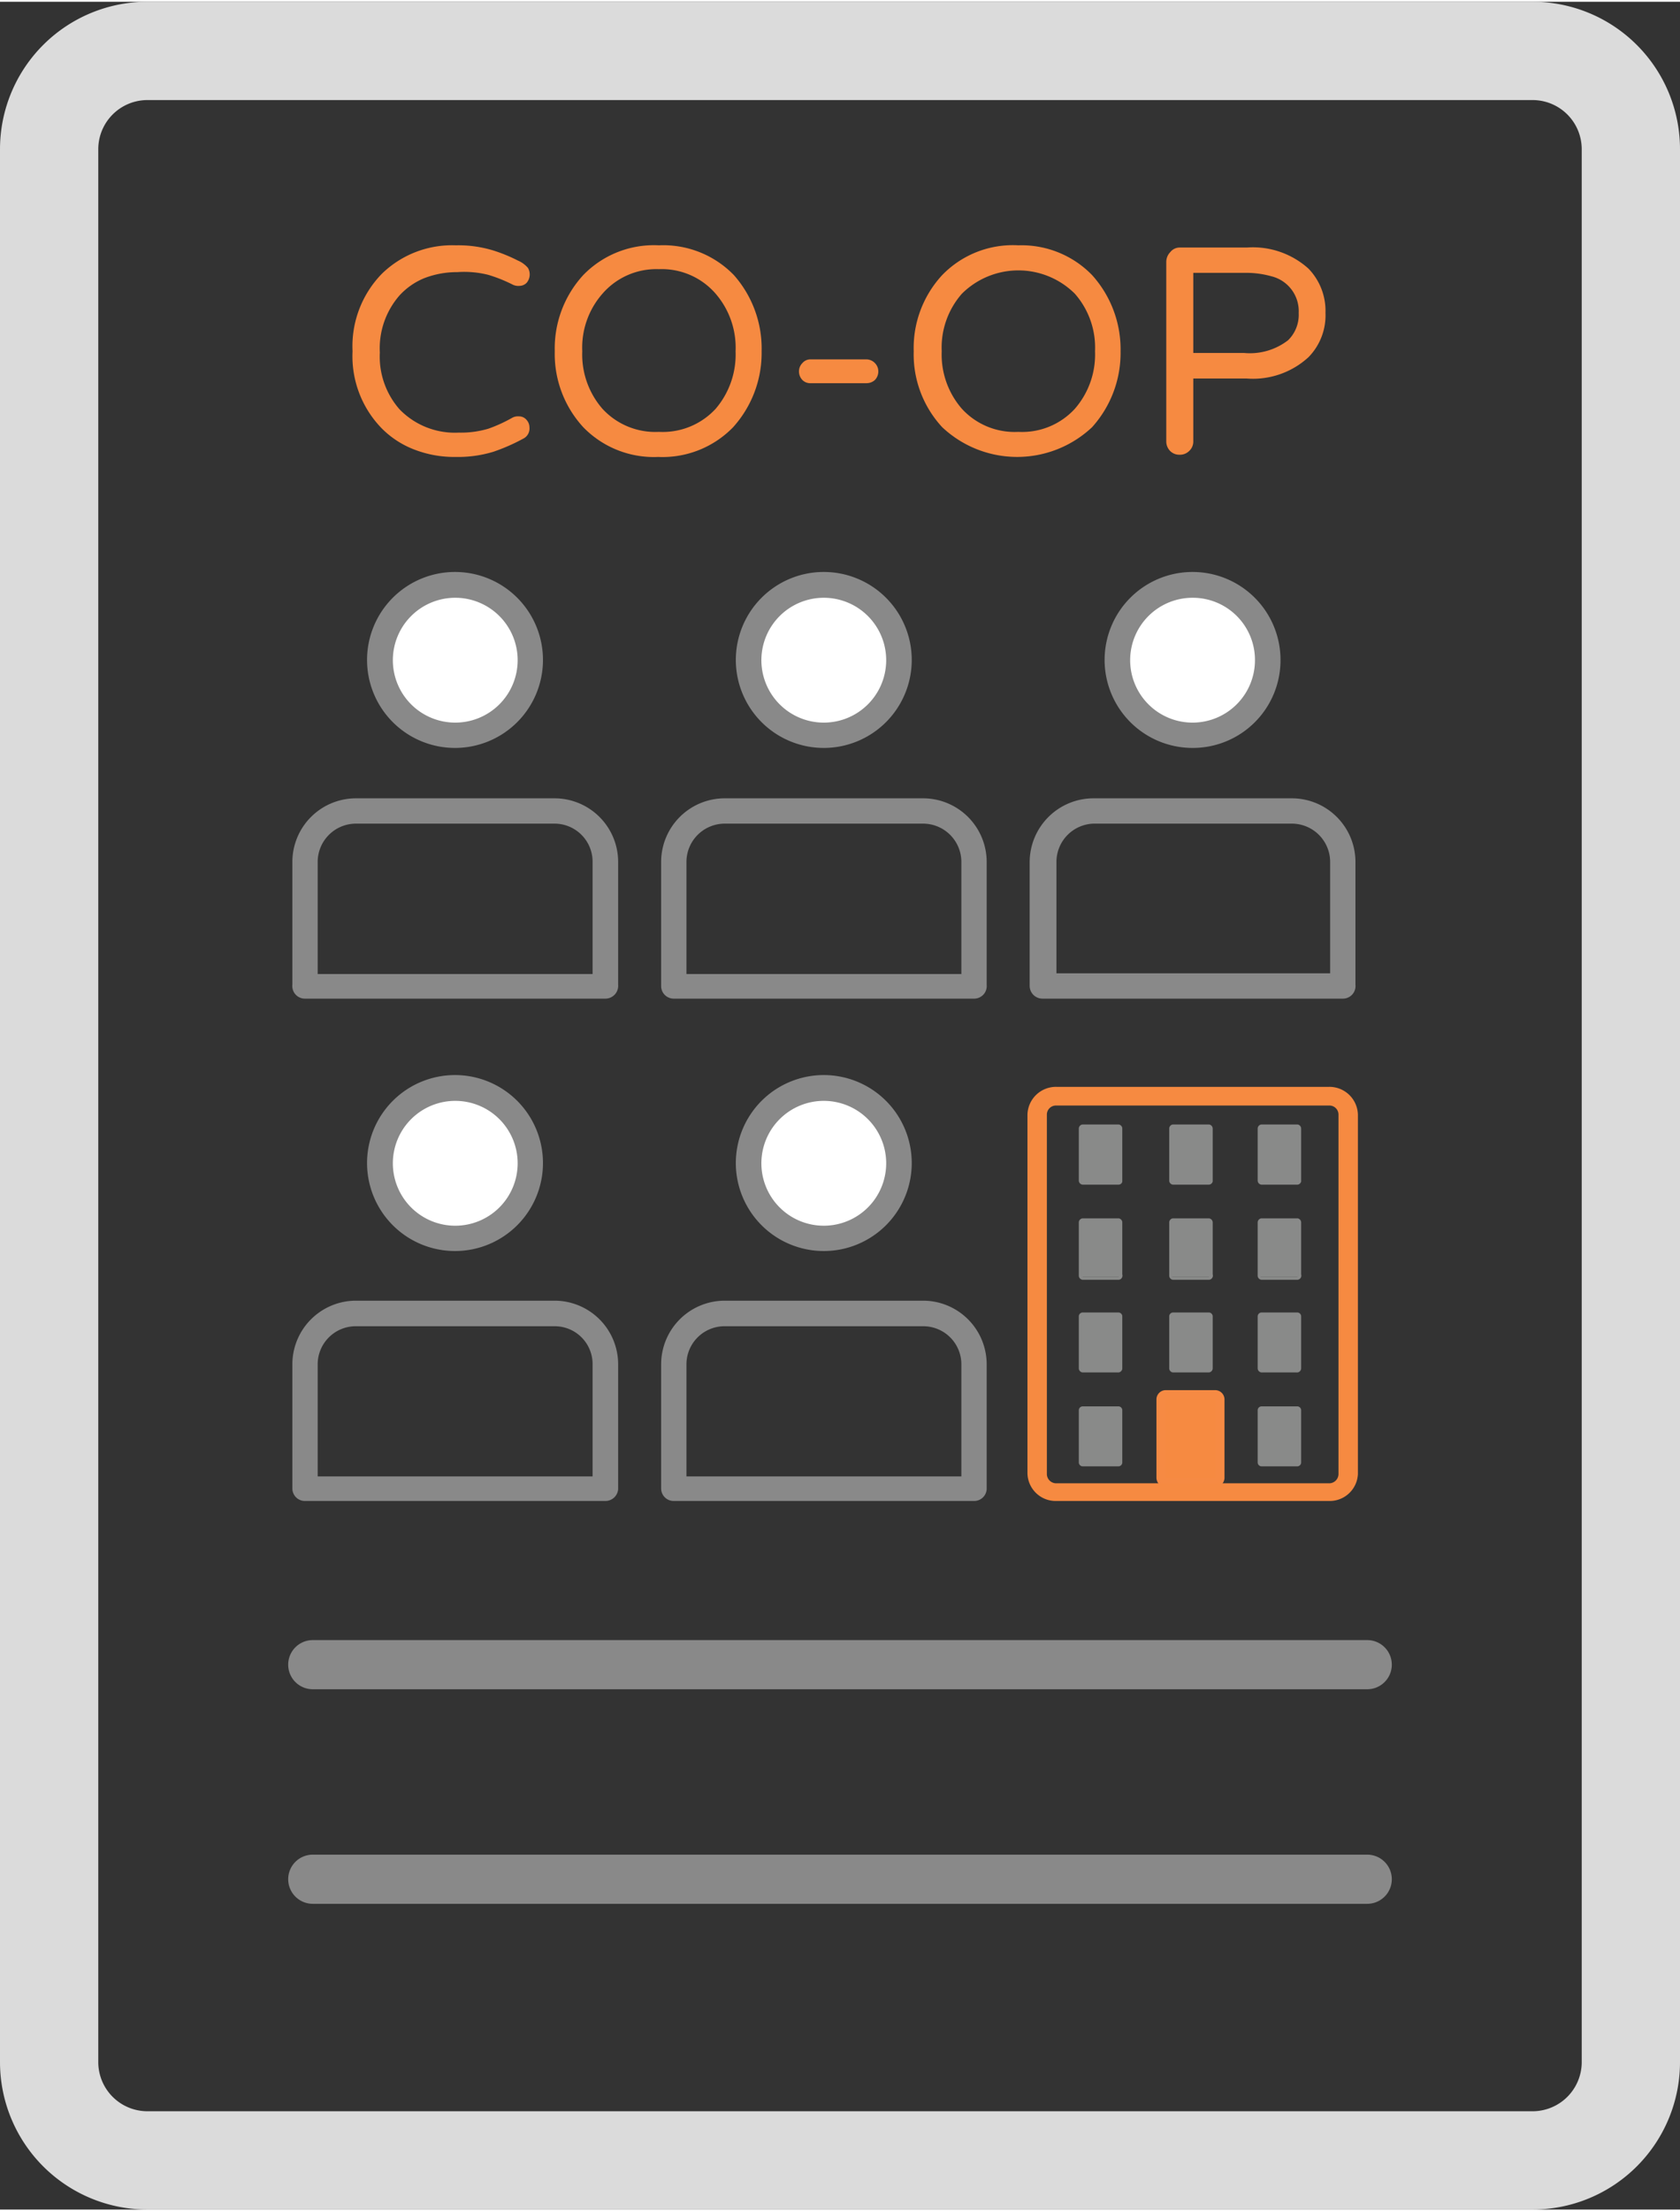 <svg id="Layer_1" data-name="Layer 1" xmlns="http://www.w3.org/2000/svg" width="0.95in" height="1.25in" viewBox="0 0 68.38 89.83">
  <rect x="0" y="0" width="68.38" height="89.83" fill="#333333" stroke="none"/>
  <defs>
    <style>
      .cls-1 {
        fill: #dbdbdb;
      }

      .cls-2 {
        fill: #898989;
      }

      .cls-3, .cls-5 {
        fill: #f68a41;
      }

      .cls-4 {
        fill: #fff;
      }

      .cls-5 {
        stroke: #f68a43;
        stroke-miterlimit: 10;
        stroke-width: 0.38px;
      }

      .cls-6 {
        fill: #898a89;
      }
    </style>
  </defs>
  <title>Artboard 1 copy 13</title>
  <path class="cls-1" d="M62.38,89.83H6a6,6,0,0,1-6-6V6A6,6,0,0,1,6,0H62.38a6,6,0,0,1,6,6V83.83A6,6,0,0,1,62.38,89.83ZM6,4A2,2,0,0,0,4,6V83.83a2,2,0,0,0,2,2H62.38a2,2,0,0,0,2-2V6a2,2,0,0,0-2-2Z"/>
  <path class="cls-2" d="M55.65,77.39H12.73a1,1,0,0,1,0-2H55.65a1,1,0,0,1,0,2Z"/>
  <path class="cls-2" d="M55.65,68.66H12.73a1,1,0,0,1,0-2H55.65a1,1,0,1,1,0,2Z"/>
  <g>
    <path class="cls-3" d="M20.86,16.92a.5.5,0,0,1,.27-.05.39.39,0,0,1,.3.14.45.45,0,0,1,.12.31.46.46,0,0,1-.26.46,7.77,7.77,0,0,1-1.21.53,4.92,4.92,0,0,1-1.53.21,4.49,4.49,0,0,1-1.66-.29,3.76,3.76,0,0,1-1.34-.86,4.2,4.2,0,0,1-1.2-3.15,4.22,4.22,0,0,1,1.2-3.16,4.09,4.09,0,0,1,3-1.15,4.87,4.87,0,0,1,1.53.21,6.49,6.49,0,0,1,1,.41,1.11,1.11,0,0,1,.41.3.53.53,0,0,1-.05.6.41.41,0,0,1-.3.13.5.5,0,0,1-.27-.05,6,6,0,0,0-1-.4A4,4,0,0,0,18.62,11a3.7,3.7,0,0,0-1.36.25,2.82,2.82,0,0,0-1,.7,3.27,3.27,0,0,0-.8,2.32,3.25,3.25,0,0,0,.8,2.31,3.13,3.13,0,0,0,2.41.95,3.9,3.9,0,0,0,1.21-.16A6,6,0,0,0,20.86,16.92Z"/>
    <path class="cls-3" d="M26.82,9.91a4,4,0,0,1,3.05,1.21A4.51,4.51,0,0,1,31,14.22a4.51,4.51,0,0,1-1.16,3.09,4,4,0,0,1-3.05,1.21,4,4,0,0,1-3.05-1.21,4.4,4.4,0,0,1-1.16-3.09,4.41,4.41,0,0,1,1.16-3.1A4,4,0,0,1,26.82,9.91Zm0,7.59a2.93,2.93,0,0,0,2.31-.94,3.4,3.4,0,0,0,.81-2.34,3.36,3.36,0,0,0-.81-2.34,2.9,2.9,0,0,0-2.31-1,2.9,2.9,0,0,0-2.3,1,3.32,3.32,0,0,0-.82,2.34,3.36,3.36,0,0,0,.82,2.34A2.92,2.92,0,0,0,26.82,17.5Z"/>
    <path class="cls-3" d="M35.61,14.7a.48.48,0,0,1,.14.34.5.5,0,0,1-.14.35.51.51,0,0,1-.35.13H33a.45.45,0,0,1-.34-.13.5.5,0,0,1-.14-.35.48.48,0,0,1,.14-.34.43.43,0,0,1,.34-.15h2.27A.49.49,0,0,1,35.61,14.7Z"/>
    <path class="cls-3" d="M41.45,9.91a4,4,0,0,1,3,1.21,4.51,4.51,0,0,1,1.16,3.1,4.51,4.51,0,0,1-1.16,3.09,4.45,4.45,0,0,1-6.1,0,4.36,4.36,0,0,1-1.16-3.09,4.37,4.37,0,0,1,1.16-3.1A4,4,0,0,1,41.45,9.91Zm0,7.59a2.91,2.91,0,0,0,2.3-.94,3.36,3.36,0,0,0,.82-2.34,3.32,3.32,0,0,0-.82-2.34,3.26,3.26,0,0,0-4.6,0,3.32,3.32,0,0,0-.82,2.34,3.36,3.36,0,0,0,.82,2.34A2.91,2.91,0,0,0,41.45,17.5Z"/>
    <path class="cls-3" d="M50.75,10a3.38,3.38,0,0,1,2.51.86,2.47,2.47,0,0,1,.69,1.8,2.43,2.43,0,0,1-.69,1.8,3.34,3.34,0,0,1-2.51.87H48.57v2.56a.52.52,0,0,1-.17.39.53.53,0,0,1-.39.15.52.52,0,0,1-.38-.15.55.55,0,0,1-.16-.39V10.58a.57.57,0,0,1,.16-.39A.49.49,0,0,1,48,10Zm-.11,4.29a2.54,2.54,0,0,0,1.79-.52,1.45,1.45,0,0,0,.43-1.11,1.46,1.46,0,0,0-1.11-1.49,3.8,3.8,0,0,0-1.11-.14H48.57v3.26Z"/>
  </g>
  <g>
    <path class="cls-2" d="M39.65,61H27.42a.51.51,0,0,1-.51-.51V55.44a2.59,2.59,0,0,1,2.58-2.59h8.09a2.59,2.59,0,0,1,2.58,2.59v5.08A.51.51,0,0,1,39.65,61ZM27.94,60H39.13V55.44a1.55,1.55,0,0,0-1.55-1.55H29.49a1.55,1.55,0,0,0-1.55,1.55Z"/>
    <g>
      <circle class="cls-4" cx="33.54" cy="47.26" r="3.06"/>
      <path class="cls-2" d="M33.54,50.83a3.58,3.58,0,1,1,3.57-3.57A3.58,3.58,0,0,1,33.54,50.83Zm0-6.11a2.54,2.54,0,1,0,2.53,2.54A2.54,2.54,0,0,0,33.54,44.72Z"/>
    </g>
  </g>
  <g>
    <path class="cls-2" d="M39.65,40.56H27.42a.51.51,0,0,1-.51-.52V35a2.59,2.59,0,0,1,2.58-2.59h8.09A2.59,2.59,0,0,1,40.16,35V40A.51.51,0,0,1,39.65,40.56Zm-11.71-1H39.13V35a1.56,1.56,0,0,0-1.55-1.56H29.49A1.56,1.56,0,0,0,27.94,35Z"/>
    <g>
      <circle class="cls-4" cx="33.54" cy="26.78" r="3.06"/>
      <path class="cls-2" d="M33.54,30.36a3.58,3.58,0,1,1,3.57-3.58A3.58,3.58,0,0,1,33.54,30.36Zm0-6.11a2.54,2.54,0,1,0,2.53,2.53A2.54,2.54,0,0,0,33.54,24.25Z"/>
    </g>
  </g>
  <g>
    <path class="cls-2" d="M24.64,61H12.41a.51.51,0,0,1-.51-.51V55.44a2.59,2.59,0,0,1,2.58-2.59h8.09a2.59,2.59,0,0,1,2.59,2.59v5.08A.52.52,0,0,1,24.64,61ZM12.93,60H24.12V55.44a1.54,1.54,0,0,0-1.55-1.55H14.48a1.55,1.55,0,0,0-1.55,1.55Z"/>
    <g>
      <circle class="cls-4" cx="18.53" cy="47.26" r="3.06"/>
      <path class="cls-2" d="M18.53,50.83a3.58,3.58,0,1,1,3.57-3.57A3.58,3.58,0,0,1,18.53,50.83Zm0-6.11a2.54,2.54,0,1,0,2.54,2.54A2.54,2.54,0,0,0,18.53,44.72Z"/>
    </g>
  </g>
  <g>
    <path class="cls-2" d="M24.64,40.56H12.41A.51.51,0,0,1,11.9,40V35a2.59,2.59,0,0,1,2.58-2.59h8.09A2.59,2.59,0,0,1,25.16,35V40A.52.52,0,0,1,24.64,40.56Zm-11.71-1H24.12V35a1.55,1.55,0,0,0-1.55-1.56H14.48A1.56,1.56,0,0,0,12.93,35Z"/>
    <g>
      <circle class="cls-4" cx="18.53" cy="26.78" r="3.06"/>
      <path class="cls-2" d="M18.53,30.36a3.58,3.58,0,1,1,3.57-3.58A3.58,3.58,0,0,1,18.53,30.36Zm0-6.11a2.54,2.54,0,1,0,2.54,2.53A2.54,2.54,0,0,0,18.53,24.25Z"/>
    </g>
  </g>
  <g>
    <ellipse class="cls-4" cx="49.07" cy="58.84" rx="0.2" ry="0.19"/>
    <path class="cls-5" d="M49.46,60.25h-2a.2.2,0,0,1-.2-.19v-3.2a.19.19,0,0,1,.2-.18h2a.19.19,0,0,1,.19.18v3.2A.2.2,0,0,1,49.46,60.25Z"/>
    <path class="cls-3" d="M54.09,61H43a1.15,1.15,0,0,1-1.18-1.12V45.28A1.16,1.16,0,0,1,43,44.15H54.09a1.16,1.16,0,0,1,1.18,1.13V59.91A1.15,1.15,0,0,1,54.09,61ZM43,44.91a.37.37,0,0,0-.39.37V59.91a.38.38,0,0,0,.39.37H54.09a.38.38,0,0,0,.39-.37V45.28a.37.37,0,0,0-.39-.37Z"/>
    <g>
      <path class="cls-6" d="M44,45.85a.11.11,0,0,1,.11-.11h1.46a.11.11,0,0,1,.1.11V48a.11.11,0,0,1-.1.11H44.07A.11.11,0,0,1,44,48Z"/>
      <path class="cls-6" d="M45.53,48.13H44.07a.17.17,0,0,1-.16-.17V45.85a.17.17,0,0,1,.16-.17h1.46a.17.17,0,0,1,.15.17V48A.17.17,0,0,1,45.53,48.13Zm-1.46-2.34a.06.06,0,0,0,0,.06V48a.06.06,0,0,0,0,.06h1.46a.06.06,0,0,0,0-.06V45.85a.06.06,0,0,0,0-.06Z"/>
    </g>
    <g>
      <path class="cls-6" d="M44,49.67a.11.11,0,0,1,.11-.11h1.46a.11.11,0,0,1,.1.11v2.11a.11.11,0,0,1-.1.11H44.07a.11.11,0,0,1-.11-.11Z"/>
      <path class="cls-6" d="M45.53,52H44.07a.17.17,0,0,1-.16-.17V49.67a.17.17,0,0,1,.16-.17h1.46a.17.17,0,0,1,.15.17v2.11A.17.17,0,0,1,45.53,52Zm-1.46-2.34a.06.06,0,0,0,0,.06v2.11a.06.06,0,0,0,0,.06h1.46a.06.06,0,0,0,0-.06V49.67a.06.06,0,0,0,0-.06Z"/>
    </g>
    <g>
      <path class="cls-6" d="M44,53.49a.11.11,0,0,1,.11-.11h1.46a.11.11,0,0,1,.1.11V55.6a.11.11,0,0,1-.1.11H44.07A.11.11,0,0,1,44,55.6Z"/>
      <path class="cls-6" d="M45.53,55.77H44.07a.17.17,0,0,1-.16-.17V53.49a.16.16,0,0,1,.16-.16h1.46a.16.16,0,0,1,.15.16V55.6A.17.17,0,0,1,45.53,55.77Zm-1.46-2.34a.06.06,0,0,0,0,.06V55.6a.06.06,0,0,0,0,.06h1.46a.06.06,0,0,0,0-.06V53.49a.06.06,0,0,0,0-.06Z"/>
    </g>
    <g>
      <path class="cls-6" d="M44,57.31a.11.11,0,0,1,.11-.11h1.46a.11.11,0,0,1,.1.11v2.12a.1.1,0,0,1-.1.1H44.07a.1.1,0,0,1-.11-.1Z"/>
      <path class="cls-6" d="M45.53,59.59H44.07a.16.16,0,0,1-.16-.16V57.31a.16.16,0,0,1,.16-.16h1.46a.16.16,0,0,1,.15.16v2.12A.16.16,0,0,1,45.53,59.59Zm-1.46-2.34a.06.06,0,0,0,0,.06v2.12a0,0,0,0,0,0,0h1.46a0,0,0,0,0,0,0V57.31a.06.06,0,0,0,0-.06Z"/>
    </g>
    <g>
      <path class="cls-6" d="M51.24,45.85a.11.11,0,0,1,.11-.11h1.46a.11.11,0,0,1,.1.11V48a.11.11,0,0,1-.1.11H51.35a.11.11,0,0,1-.11-.11Z"/>
      <path class="cls-6" d="M52.81,48.13H51.35a.17.17,0,0,1-.16-.17V45.85a.17.17,0,0,1,.16-.17h1.46a.17.17,0,0,1,.15.17V48A.17.17,0,0,1,52.81,48.13Zm-1.46-2.34a.06.06,0,0,0-.06.06V48a.06.06,0,0,0,.06.06h1.46a.06.06,0,0,0,0-.06V45.85a.06.06,0,0,0,0-.06Z"/>
    </g>
    <g>
      <path class="cls-6" d="M51.24,49.67a.11.11,0,0,1,.11-.11h1.46a.11.11,0,0,1,.1.11v2.11a.11.11,0,0,1-.1.11H51.35a.11.11,0,0,1-.11-.11Z"/>
      <path class="cls-6" d="M52.81,52H51.35a.17.17,0,0,1-.16-.17V49.67a.17.17,0,0,1,.16-.17h1.46a.17.17,0,0,1,.15.17v2.11A.17.17,0,0,1,52.81,52Zm-1.46-2.34a.06.06,0,0,0-.06.06v2.11a.06.06,0,0,0,.06.06h1.46a.06.06,0,0,0,0-.06V49.67a.06.06,0,0,0,0-.06Z"/>
    </g>
    <g>
      <path class="cls-6" d="M51.24,53.49a.11.11,0,0,1,.11-.11h1.46a.11.11,0,0,1,.1.11V55.6a.11.11,0,0,1-.1.11H51.35a.11.11,0,0,1-.11-.11Z"/>
      <path class="cls-6" d="M52.81,55.77H51.35a.17.17,0,0,1-.16-.17V53.49a.16.16,0,0,1,.16-.16h1.46a.16.16,0,0,1,.15.16V55.6A.17.17,0,0,1,52.81,55.77Zm-1.46-2.34a.06.06,0,0,0-.06.06V55.6a.06.06,0,0,0,.06.06h1.46a.06.06,0,0,0,0-.06V53.49a.06.06,0,0,0,0-.06Z"/>
    </g>
    <g>
      <path class="cls-6" d="M51.24,57.31a.11.11,0,0,1,.11-.11h1.46a.11.11,0,0,1,.1.11v2.12a.1.1,0,0,1-.1.1H51.35a.1.1,0,0,1-.11-.1Z"/>
      <path class="cls-6" d="M52.81,59.59H51.35a.16.16,0,0,1-.16-.16V57.31a.16.16,0,0,1,.16-.16h1.46a.16.16,0,0,1,.15.16v2.12A.16.16,0,0,1,52.81,59.59Zm-1.46-2.34a.06.06,0,0,0-.06.06v2.12a.06.06,0,0,0,.06,0h1.46a.05.05,0,0,0,0,0V57.31a.06.06,0,0,0,0-.06Z"/>
    </g>
    <g>
      <path class="cls-6" d="M47.64,45.85a.11.11,0,0,1,.1-.11H49.2a.11.11,0,0,1,.11.11V48a.11.11,0,0,1-.11.11H47.74a.11.11,0,0,1-.1-.11Z"/>
      <path class="cls-6" d="M49.2,48.13H47.74a.17.17,0,0,1-.15-.17V45.85a.17.17,0,0,1,.15-.17H49.2a.17.17,0,0,1,.16.17V48A.17.17,0,0,1,49.2,48.13Zm-1.46-2.34a.06.06,0,0,0-.05.06V48a.06.06,0,0,0,.05.06H49.2a.06.06,0,0,0,0-.06V45.85a.06.06,0,0,0,0-.06Z"/>
    </g>
    <g>
      <path class="cls-6" d="M47.64,49.67a.11.11,0,0,1,.1-.11H49.2a.11.11,0,0,1,.11.11v2.11a.11.11,0,0,1-.11.11H47.74a.11.11,0,0,1-.1-.11Z"/>
      <path class="cls-6" d="M49.2,52H47.74a.17.17,0,0,1-.15-.17V49.67a.17.17,0,0,1,.15-.17H49.2a.17.17,0,0,1,.16.17v2.11A.17.17,0,0,1,49.2,52Zm-1.46-2.34a.06.06,0,0,0-.05.06v2.11a.06.06,0,0,0,.05.06H49.2a.06.06,0,0,0,0-.06V49.67a.06.06,0,0,0,0-.06Z"/>
    </g>
    <g>
      <path class="cls-6" d="M47.64,53.49a.11.11,0,0,1,.1-.11H49.2a.11.11,0,0,1,.11.11V55.6a.11.11,0,0,1-.11.11H47.74a.11.11,0,0,1-.1-.11Z"/>
      <path class="cls-6" d="M49.2,55.77H47.74a.17.17,0,0,1-.15-.17V53.49a.16.16,0,0,1,.15-.16H49.2a.16.16,0,0,1,.16.16V55.6A.17.17,0,0,1,49.2,55.77Zm-1.46-2.34a.06.06,0,0,0-.05.06V55.6a.06.06,0,0,0,.05.06H49.2a.06.06,0,0,0,0-.06V53.49a.06.06,0,0,0,0-.06Z"/>
    </g>
  </g>
  <g>
    <path class="cls-2" d="M54.66,40.56H42.43a.52.52,0,0,1-.52-.52V35a2.6,2.6,0,0,1,2.59-2.59h8.09A2.59,2.59,0,0,1,55.17,35V40A.51.51,0,0,1,54.66,40.56ZM43,39.53H54.14V35a1.56,1.56,0,0,0-1.55-1.56H44.5A1.56,1.56,0,0,0,43,35Z"/>
    <g>
      <circle class="cls-4" cx="48.54" cy="26.78" r="3.06"/>
      <path class="cls-2" d="M48.54,30.36a3.58,3.58,0,1,1,3.58-3.58A3.57,3.57,0,0,1,48.54,30.36Zm0-6.11a2.54,2.54,0,1,0,2.54,2.53A2.53,2.53,0,0,0,48.54,24.25Z"/>
    </g>
  </g>
</svg>
